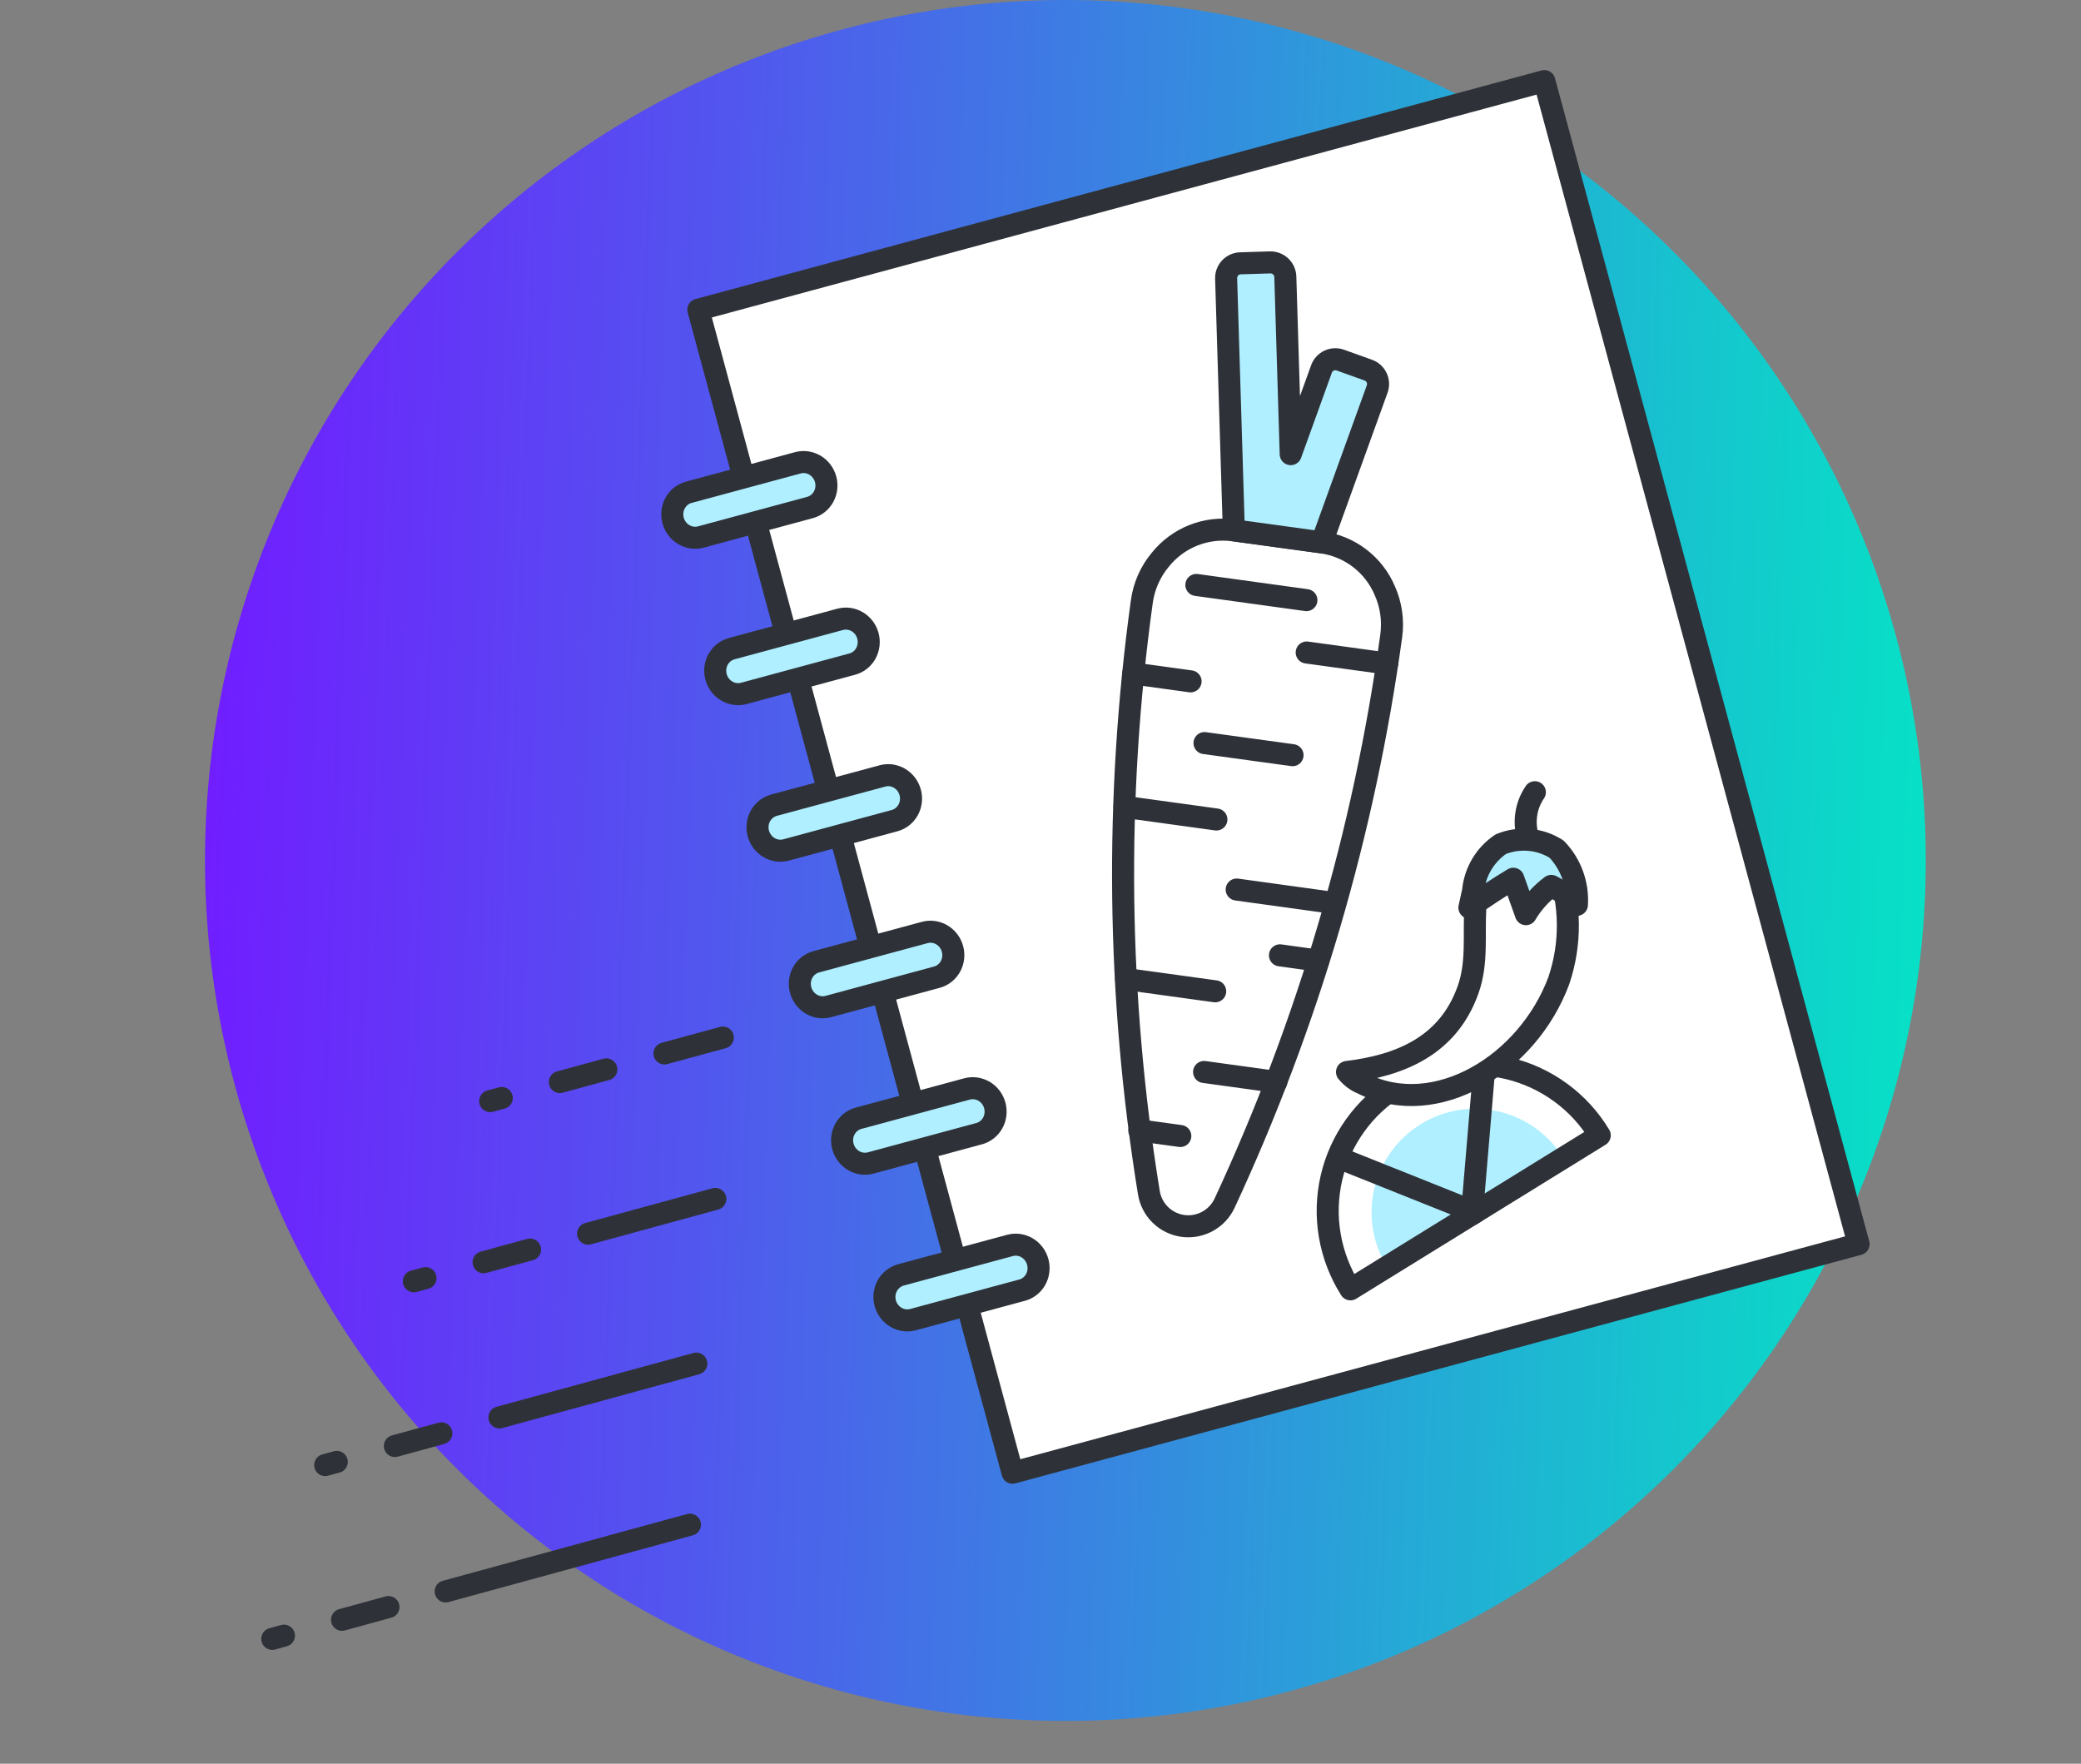<svg xmlns="http://www.w3.org/2000/svg" width="59" height="50" viewBox="0 0 59 50" fill="none"><rect x="0" y="0" width="59" height="50" fill="#808080" stroke="none"/><path d="M5.812 24.394C5.812 30.863 8.382 37.068 12.957 41.642C17.531 46.217 23.736 48.787 30.206 48.787C36.675 48.787 42.88 46.217 47.455 41.642C52.029 37.068 54.599 30.863 54.599 24.394C54.599 17.924 52.029 11.719 47.455 7.145C42.88 2.57 36.675 0 30.206 0C23.736 0 17.531 2.57 12.957 7.145C8.382 11.719 5.812 17.924 5.812 24.394Z" fill="url(#paint0_linear_596_1502)"></path><path d="M19.799 8.78L43.785 2.299L52.694 35.27L28.707 41.751L19.799 8.78Z" fill="white"></path><path d="M19.799 8.78L43.785 2.299L52.694 35.27L28.707 41.751L19.799 8.78Z" stroke="#2E3238" stroke-width="0.625" stroke-linecap="round" stroke-linejoin="round"></path><path d="M27.005 26.903C27.051 27.071 27.029 27.25 26.946 27.4C26.863 27.55 26.725 27.659 26.561 27.703L23.486 28.534C23.323 28.578 23.148 28.554 23.001 28.466C22.854 28.378 22.745 28.235 22.7 28.066C22.654 27.898 22.675 27.719 22.759 27.569C22.842 27.419 22.98 27.31 23.143 27.266L26.219 26.435C26.3 26.413 26.384 26.408 26.467 26.42C26.55 26.431 26.631 26.46 26.704 26.503C26.777 26.547 26.841 26.604 26.893 26.673C26.945 26.741 26.983 26.82 27.005 26.903Z" fill="#B0EFFF"></path><path d="M27.005 26.903C27.051 27.071 27.029 27.25 26.946 27.4C26.863 27.55 26.725 27.659 26.561 27.703L23.486 28.534C23.323 28.578 23.148 28.554 23.001 28.466C22.854 28.378 22.745 28.235 22.7 28.066C22.654 27.898 22.675 27.719 22.759 27.569C22.842 27.419 22.98 27.31 23.143 27.266L26.219 26.435C26.3 26.413 26.384 26.408 26.467 26.42C26.55 26.431 26.631 26.46 26.704 26.503C26.777 26.547 26.841 26.604 26.893 26.673C26.945 26.741 26.983 26.82 27.005 26.903Z" fill="#B0EFFF" stroke="#2E3238" stroke-width="0.625" stroke-linecap="round" stroke-linejoin="round"></path><path d="M25.806 22.465C25.852 22.633 25.83 22.811 25.747 22.962C25.664 23.112 25.525 23.221 25.362 23.265L22.287 24.096C22.124 24.14 21.949 24.115 21.802 24.028C21.654 23.94 21.546 23.796 21.5 23.628C21.455 23.46 21.476 23.281 21.559 23.131C21.643 22.981 21.781 22.872 21.944 22.827L25.02 21.997C25.1 21.975 25.185 21.97 25.268 21.981C25.351 21.993 25.432 22.021 25.505 22.065C25.578 22.108 25.642 22.166 25.694 22.235C25.745 22.303 25.784 22.381 25.806 22.465Z" fill="#B0EFFF"></path><path d="M25.806 22.465C25.852 22.633 25.83 22.811 25.747 22.962C25.664 23.112 25.525 23.221 25.362 23.265L22.287 24.096C22.124 24.14 21.949 24.115 21.802 24.028C21.654 23.94 21.546 23.796 21.5 23.628C21.455 23.46 21.476 23.281 21.559 23.131C21.643 22.981 21.781 22.872 21.944 22.827L25.02 21.997C25.1 21.975 25.185 21.97 25.268 21.981C25.351 21.993 25.432 22.021 25.505 22.065C25.578 22.108 25.642 22.166 25.694 22.235C25.745 22.303 25.784 22.381 25.806 22.465Z" fill="#B0EFFF" stroke="#2E3238" stroke-width="0.625" stroke-linecap="round" stroke-linejoin="round"></path><path d="M24.607 18.026C24.652 18.195 24.631 18.373 24.548 18.523C24.465 18.674 24.326 18.783 24.163 18.827L21.088 19.658C20.925 19.702 20.75 19.677 20.603 19.589C20.455 19.502 20.347 19.358 20.301 19.19C20.256 19.021 20.277 18.843 20.36 18.692C20.444 18.542 20.582 18.433 20.745 18.389L23.82 17.558C23.901 17.537 23.986 17.531 24.069 17.543C24.152 17.555 24.233 17.583 24.306 17.627C24.379 17.67 24.443 17.728 24.495 17.796C24.546 17.865 24.584 17.943 24.607 18.026Z" fill="#B0EFFF"></path><path d="M24.607 18.026C24.652 18.195 24.631 18.373 24.548 18.523C24.465 18.674 24.326 18.783 24.163 18.827L21.088 19.658C20.925 19.702 20.75 19.677 20.603 19.589C20.455 19.502 20.347 19.358 20.301 19.19C20.256 19.021 20.277 18.843 20.36 18.692C20.444 18.542 20.582 18.433 20.745 18.389L23.82 17.558C23.901 17.537 23.986 17.531 24.069 17.543C24.152 17.555 24.233 17.583 24.306 17.627C24.379 17.67 24.443 17.728 24.495 17.796C24.546 17.865 24.584 17.943 24.607 18.026Z" fill="#B0EFFF" stroke="#2E3238" stroke-width="0.625" stroke-linecap="round" stroke-linejoin="round"></path><path d="M23.408 13.587C23.453 13.756 23.432 13.934 23.349 14.085C23.265 14.235 23.127 14.344 22.964 14.388L19.889 15.219C19.807 15.243 19.721 15.251 19.636 15.241C19.551 15.231 19.468 15.204 19.393 15.161C19.318 15.117 19.252 15.059 19.199 14.99C19.146 14.92 19.107 14.841 19.084 14.756C19.061 14.671 19.055 14.583 19.066 14.496C19.076 14.409 19.104 14.326 19.148 14.251C19.191 14.175 19.248 14.11 19.317 14.059C19.385 14.007 19.463 13.971 19.546 13.951L22.621 13.12C22.784 13.076 22.959 13.101 23.106 13.188C23.254 13.276 23.362 13.419 23.408 13.587Z" fill="#B0EFFF"></path><path d="M23.408 13.587C23.453 13.756 23.432 13.934 23.349 14.085C23.265 14.235 23.127 14.344 22.964 14.388L19.889 15.219C19.807 15.243 19.721 15.251 19.636 15.241C19.551 15.231 19.468 15.204 19.393 15.161C19.318 15.117 19.252 15.059 19.199 14.99C19.146 14.92 19.107 14.841 19.084 14.756C19.061 14.671 19.055 14.583 19.066 14.496C19.076 14.409 19.104 14.326 19.148 14.251C19.191 14.175 19.248 14.11 19.317 14.059C19.385 14.007 19.463 13.971 19.546 13.951L22.621 13.12C22.784 13.076 22.959 13.101 23.106 13.188C23.254 13.276 23.362 13.419 23.408 13.587Z" fill="#B0EFFF" stroke="#2E3238" stroke-width="0.625" stroke-linecap="round" stroke-linejoin="round"></path><path d="M25.098 36.944C25.144 37.112 25.252 37.255 25.4 37.343C25.547 37.431 25.722 37.455 25.885 37.411L28.96 36.58C29.043 36.561 29.121 36.524 29.189 36.472C29.258 36.421 29.315 36.356 29.358 36.281C29.401 36.206 29.429 36.122 29.44 36.035C29.451 35.949 29.445 35.86 29.422 35.775C29.399 35.69 29.36 35.611 29.307 35.541C29.254 35.472 29.188 35.414 29.113 35.371C29.038 35.328 28.955 35.3 28.87 35.29C28.785 35.28 28.699 35.288 28.617 35.312L25.542 36.143C25.379 36.188 25.241 36.297 25.157 36.447C25.074 36.597 25.053 36.776 25.098 36.944Z" fill="#B0EFFF"></path><path d="M25.098 36.944C25.144 37.112 25.252 37.255 25.4 37.343C25.547 37.431 25.722 37.455 25.885 37.411L28.96 36.58C29.043 36.561 29.121 36.524 29.189 36.472C29.258 36.421 29.315 36.356 29.358 36.281C29.401 36.206 29.429 36.122 29.44 36.035C29.451 35.949 29.445 35.86 29.422 35.775C29.399 35.69 29.36 35.611 29.307 35.541C29.254 35.472 29.188 35.414 29.113 35.371C29.038 35.328 28.955 35.3 28.87 35.29C28.785 35.28 28.699 35.288 28.617 35.312L25.542 36.143C25.379 36.188 25.241 36.297 25.157 36.447C25.074 36.597 25.053 36.776 25.098 36.944Z" fill="#B0EFFF" stroke="#2E3238" stroke-width="0.625" stroke-linecap="round" stroke-linejoin="round"></path><path d="M23.898 32.502C23.944 32.67 24.052 32.814 24.2 32.902C24.347 32.99 24.522 33.014 24.685 32.97L27.76 32.139C27.923 32.095 28.062 31.986 28.145 31.836C28.228 31.686 28.249 31.507 28.204 31.339C28.159 31.171 28.05 31.027 27.903 30.939C27.755 30.852 27.581 30.827 27.417 30.871L24.342 31.702C24.179 31.746 24.041 31.855 23.957 32.005C23.874 32.155 23.853 32.334 23.898 32.502Z" fill="#B0EFFF"></path><path d="M23.898 32.502C23.944 32.67 24.052 32.814 24.2 32.902C24.347 32.99 24.522 33.014 24.685 32.97L27.76 32.139C27.923 32.095 28.062 31.986 28.145 31.836C28.228 31.686 28.249 31.507 28.204 31.339C28.159 31.171 28.05 31.027 27.903 30.939C27.755 30.852 27.581 30.827 27.417 30.871L24.342 31.702C24.179 31.746 24.041 31.855 23.957 32.005C23.874 32.155 23.853 32.334 23.898 32.502Z" fill="#B0EFFF" stroke="#2E3238" stroke-width="0.625" stroke-linecap="round" stroke-linejoin="round"></path><path d="M45.356 32.187C45.073 31.716 44.699 31.305 44.256 30.98C43.813 30.654 43.31 30.42 42.776 30.29C42.242 30.161 41.687 30.138 41.145 30.224C40.602 30.311 40.081 30.504 39.614 30.793C39.146 31.081 38.74 31.46 38.42 31.907C38.1 32.354 37.871 32.86 37.748 33.395C37.625 33.931 37.609 34.486 37.702 35.028C37.795 35.569 37.994 36.087 38.288 36.552L45.356 32.187Z" fill="white"></path><path d="M44.321 32.826C44.119 32.498 43.853 32.213 43.541 31.987C43.228 31.762 42.874 31.6 42.498 31.511C42.123 31.422 41.734 31.408 41.353 31.47C40.972 31.532 40.607 31.668 40.279 31.87C39.951 32.073 39.666 32.338 39.44 32.651C39.215 32.964 39.053 33.318 38.964 33.693C38.785 34.451 38.914 35.249 39.323 35.912L44.321 32.826Z" fill="#B0EFFF"></path><path d="M41.731 34.426L42.086 30.225" stroke="#2E3238" stroke-width="0.625" stroke-linecap="round" stroke-linejoin="round"></path><path d="M41.822 34.369L37.965 32.828" stroke="#2E3238" stroke-width="0.625" stroke-linecap="round" stroke-linejoin="round"></path><path d="M45.356 32.187C45.073 31.716 44.699 31.305 44.256 30.98C43.813 30.654 43.31 30.42 42.776 30.29C42.242 30.161 41.687 30.138 41.145 30.224C40.602 30.311 40.081 30.504 39.614 30.793C39.146 31.081 38.74 31.46 38.42 31.907C38.1 32.354 37.871 32.86 37.748 33.395C37.625 33.931 37.609 34.486 37.702 35.028C37.795 35.569 37.994 36.087 38.288 36.552L45.356 32.187Z" stroke="#2E3238" stroke-width="0.625" stroke-linecap="round" stroke-linejoin="round"></path><path d="M32.573 33.814C32.612 34.053 32.727 34.274 32.9 34.443C33.074 34.612 33.297 34.721 33.537 34.754C33.777 34.787 34.021 34.742 34.233 34.626C34.446 34.511 34.616 34.33 34.719 34.11C37.088 29.015 38.68 23.593 39.444 18.026C39.504 17.588 39.44 17.143 39.259 16.74C39.105 16.378 38.86 16.063 38.547 15.824C38.235 15.585 37.866 15.432 37.477 15.377L34.983 15.036C34.593 14.982 34.196 15.031 33.831 15.176C33.466 15.322 33.145 15.559 32.898 15.866C32.615 16.205 32.433 16.616 32.373 17.053C31.602 22.619 31.67 28.269 32.573 33.814Z" fill="white"></path><path d="M31.925 27.755L34.453 28.103" stroke="#2E3238" stroke-width="0.625" stroke-linecap="round" stroke-linejoin="round"></path><path d="M36.289 27.083L37.374 27.233" stroke="#2E3238" stroke-width="0.625" stroke-linecap="round" stroke-linejoin="round"></path><path d="M31.883 22.873L34.487 23.232" stroke="#2E3238" stroke-width="0.625" stroke-linecap="round" stroke-linejoin="round"></path><path d="M34.15 21.066L36.646 21.409" stroke="#2E3238" stroke-width="0.625" stroke-linecap="round" stroke-linejoin="round"></path><path d="M32.13 19.092L33.755 19.316" stroke="#2E3238" stroke-width="0.625" stroke-linecap="round" stroke-linejoin="round"></path><path d="M35.062 25.218L37.856 25.604" stroke="#2E3238" stroke-width="0.625" stroke-linecap="round" stroke-linejoin="round"></path><path d="M37.047 18.498L39.329 18.812" stroke="#2E3238" stroke-width="0.625" stroke-linecap="round" stroke-linejoin="round"></path><path d="M34.138 30.39L36.186 30.672" stroke="#2E3238" stroke-width="0.625" stroke-linecap="round" stroke-linejoin="round"></path><path d="M32.301 32.045L33.464 32.205" stroke="#2E3238" stroke-width="0.625" stroke-linecap="round" stroke-linejoin="round"></path><path d="M33.919 16.583L37.039 17.013" stroke="#2E3238" stroke-width="0.625" stroke-linecap="round" stroke-linejoin="round"></path><path d="M32.573 33.814C32.612 34.053 32.727 34.274 32.9 34.443C33.074 34.612 33.297 34.721 33.537 34.754C33.777 34.787 34.021 34.742 34.233 34.626C34.446 34.511 34.616 34.33 34.719 34.11C37.088 29.015 38.68 23.593 39.444 18.026C39.504 17.588 39.44 17.143 39.259 16.74C39.105 16.378 38.86 16.063 38.547 15.824C38.235 15.585 37.866 15.432 37.477 15.377L34.983 15.036C34.593 14.982 34.196 15.031 33.831 15.176C33.466 15.322 33.145 15.559 32.898 15.866C32.615 16.205 32.433 16.616 32.373 17.053C31.602 22.619 31.67 28.269 32.573 33.814Z" stroke="#2E3238" stroke-width="0.625" stroke-linecap="round" stroke-linejoin="round"></path><path d="M38.004 10.21C37.952 10.191 37.897 10.182 37.842 10.184C37.787 10.187 37.733 10.2 37.683 10.223C37.633 10.247 37.588 10.28 37.55 10.321C37.513 10.361 37.485 10.409 37.466 10.461L36.594 12.875L36.441 7.846C36.44 7.791 36.427 7.737 36.404 7.686C36.382 7.636 36.349 7.591 36.309 7.553C36.228 7.477 36.12 7.436 36.009 7.439L35.169 7.465C35.114 7.466 35.06 7.478 35.009 7.501C34.959 7.524 34.913 7.556 34.876 7.596C34.838 7.637 34.808 7.684 34.789 7.736C34.77 7.787 34.761 7.842 34.763 7.898L34.981 15.034L37.475 15.376L39.045 11.03C39.064 10.979 39.073 10.924 39.07 10.868C39.068 10.813 39.054 10.759 39.031 10.709C39.008 10.659 38.974 10.614 38.934 10.577C38.893 10.54 38.845 10.511 38.793 10.493L38.004 10.21Z" fill="#B0EFFF"></path><path d="M38.004 10.21C37.952 10.191 37.897 10.182 37.842 10.184C37.787 10.187 37.733 10.2 37.683 10.223C37.633 10.247 37.588 10.28 37.55 10.321C37.513 10.361 37.485 10.409 37.466 10.461L36.594 12.875L36.441 7.846C36.44 7.791 36.427 7.737 36.404 7.686C36.382 7.636 36.349 7.591 36.309 7.553C36.228 7.477 36.12 7.436 36.009 7.439L35.169 7.465C35.114 7.466 35.06 7.478 35.009 7.501C34.959 7.524 34.913 7.556 34.876 7.596C34.838 7.637 34.808 7.684 34.789 7.736C34.77 7.787 34.761 7.842 34.763 7.898L34.981 15.034L37.475 15.376L39.045 11.03C39.064 10.979 39.073 10.924 39.07 10.868C39.068 10.813 39.054 10.759 39.031 10.709C39.008 10.659 38.974 10.614 38.934 10.577C38.893 10.54 38.845 10.511 38.793 10.493L38.004 10.21Z" stroke="#2E3238" stroke-width="0.625" stroke-linecap="round" stroke-linejoin="round"></path><path d="M44.156 24.574C44.08 24.405 43.964 24.257 43.818 24.143C43.672 24.029 43.5 23.952 43.318 23.918C43.136 23.885 42.948 23.896 42.771 23.951C42.594 24.006 42.433 24.104 42.302 24.235C41.976 24.655 41.808 25.177 41.829 25.709C41.779 26.509 41.898 27.296 41.619 28.069C41.061 29.628 39.731 30.205 38.19 30.39C38.306 30.535 38.456 30.648 38.628 30.717C40.697 31.76 43.31 30.179 44.195 27.801C44.55 26.752 44.537 25.613 44.156 24.574Z" fill="white"></path><path d="M44.156 24.574C44.08 24.405 43.964 24.257 43.818 24.143C43.672 24.029 43.5 23.952 43.318 23.918C43.136 23.885 42.948 23.896 42.771 23.951C42.594 24.006 42.433 24.104 42.302 24.235C41.976 24.655 41.808 25.177 41.829 25.709C41.779 26.509 41.898 27.296 41.619 28.069C41.061 29.628 39.731 30.205 38.19 30.39C38.306 30.535 38.456 30.648 38.628 30.717C40.697 31.76 43.31 30.179 44.195 27.801C44.55 26.752 44.537 25.613 44.156 24.574Z" stroke="#2E3238" stroke-width="0.625" stroke-linecap="round" stroke-linejoin="round"></path><path d="M42.551 23.931C42.33 24.081 42.144 24.277 42.008 24.507C41.872 24.737 41.789 24.994 41.764 25.26L41.66 25.731C42.064 25.442 42.479 25.169 42.905 24.912L43.262 25.916C43.447 25.604 43.691 25.332 43.982 25.115C44.252 25.254 44.497 25.435 44.708 25.652C44.727 25.363 44.686 25.074 44.586 24.802C44.487 24.53 44.333 24.282 44.132 24.073C43.899 23.925 43.634 23.835 43.359 23.81C43.084 23.786 42.807 23.827 42.551 23.931Z" fill="#B0EFFF" stroke="#2E3238" stroke-width="0.625" stroke-linecap="round" stroke-linejoin="round"></path><path d="M43.343 23.807C43.264 23.585 43.238 23.347 43.268 23.112C43.298 22.878 43.383 22.654 43.516 22.459" stroke="#2E3238" stroke-width="0.625" stroke-linecap="round" stroke-linejoin="round"></path><path d="M14.16 40.183L19.742 38.658" stroke="#2E3238" stroke-width="0.625" stroke-linecap="round" stroke-linejoin="round"></path><path d="M12.635 45.116L19.561 43.224" stroke="#2E3238" stroke-width="0.625" stroke-linecap="round" stroke-linejoin="round"></path><path d="M9.697 45.92L11.014 45.559" stroke="#2E3238" stroke-width="0.625" stroke-linecap="round" stroke-linejoin="round"></path><path d="M7.72 46.461L8.05 46.37" stroke="#2E3238" stroke-width="0.625" stroke-linecap="round" stroke-linejoin="round"></path><path d="M9.219 41.534L9.548 41.444" stroke="#2E3238" stroke-width="0.625" stroke-linecap="round" stroke-linejoin="round"></path><path d="M11.733 36.324L12.063 36.234" stroke="#2E3238" stroke-width="0.625" stroke-linecap="round" stroke-linejoin="round"></path><path d="M13.897 31.216L14.226 31.127" stroke="#2E3238" stroke-width="0.625" stroke-linecap="round" stroke-linejoin="round"></path><path d="M11.195 40.994L12.513 40.634" stroke="#2E3238" stroke-width="0.625" stroke-linecap="round" stroke-linejoin="round"></path><path d="M16.674 34.974L20.28 33.989" stroke="#2E3238" stroke-width="0.625" stroke-linecap="round" stroke-linejoin="round"></path><path d="M13.71 35.784L15.028 35.424" stroke="#2E3238" stroke-width="0.625" stroke-linecap="round" stroke-linejoin="round"></path><path d="M18.839 29.865L20.494 29.414" stroke="#2E3238" stroke-width="0.625" stroke-linecap="round" stroke-linejoin="round"></path><path d="M15.873 30.676L17.191 30.316" stroke="#2E3238" stroke-width="0.625" stroke-linecap="round" stroke-linejoin="round"></path><defs><linearGradient id="paint0_linear_596_1502" x1="5.812" y1="13.373" x2="55.705" y2="15.189" gradientUnits="userSpaceOnUse"><stop stop-color="#711CFF"></stop><stop offset="1" stop-color="#05E4C5"></stop></linearGradient></defs></svg>